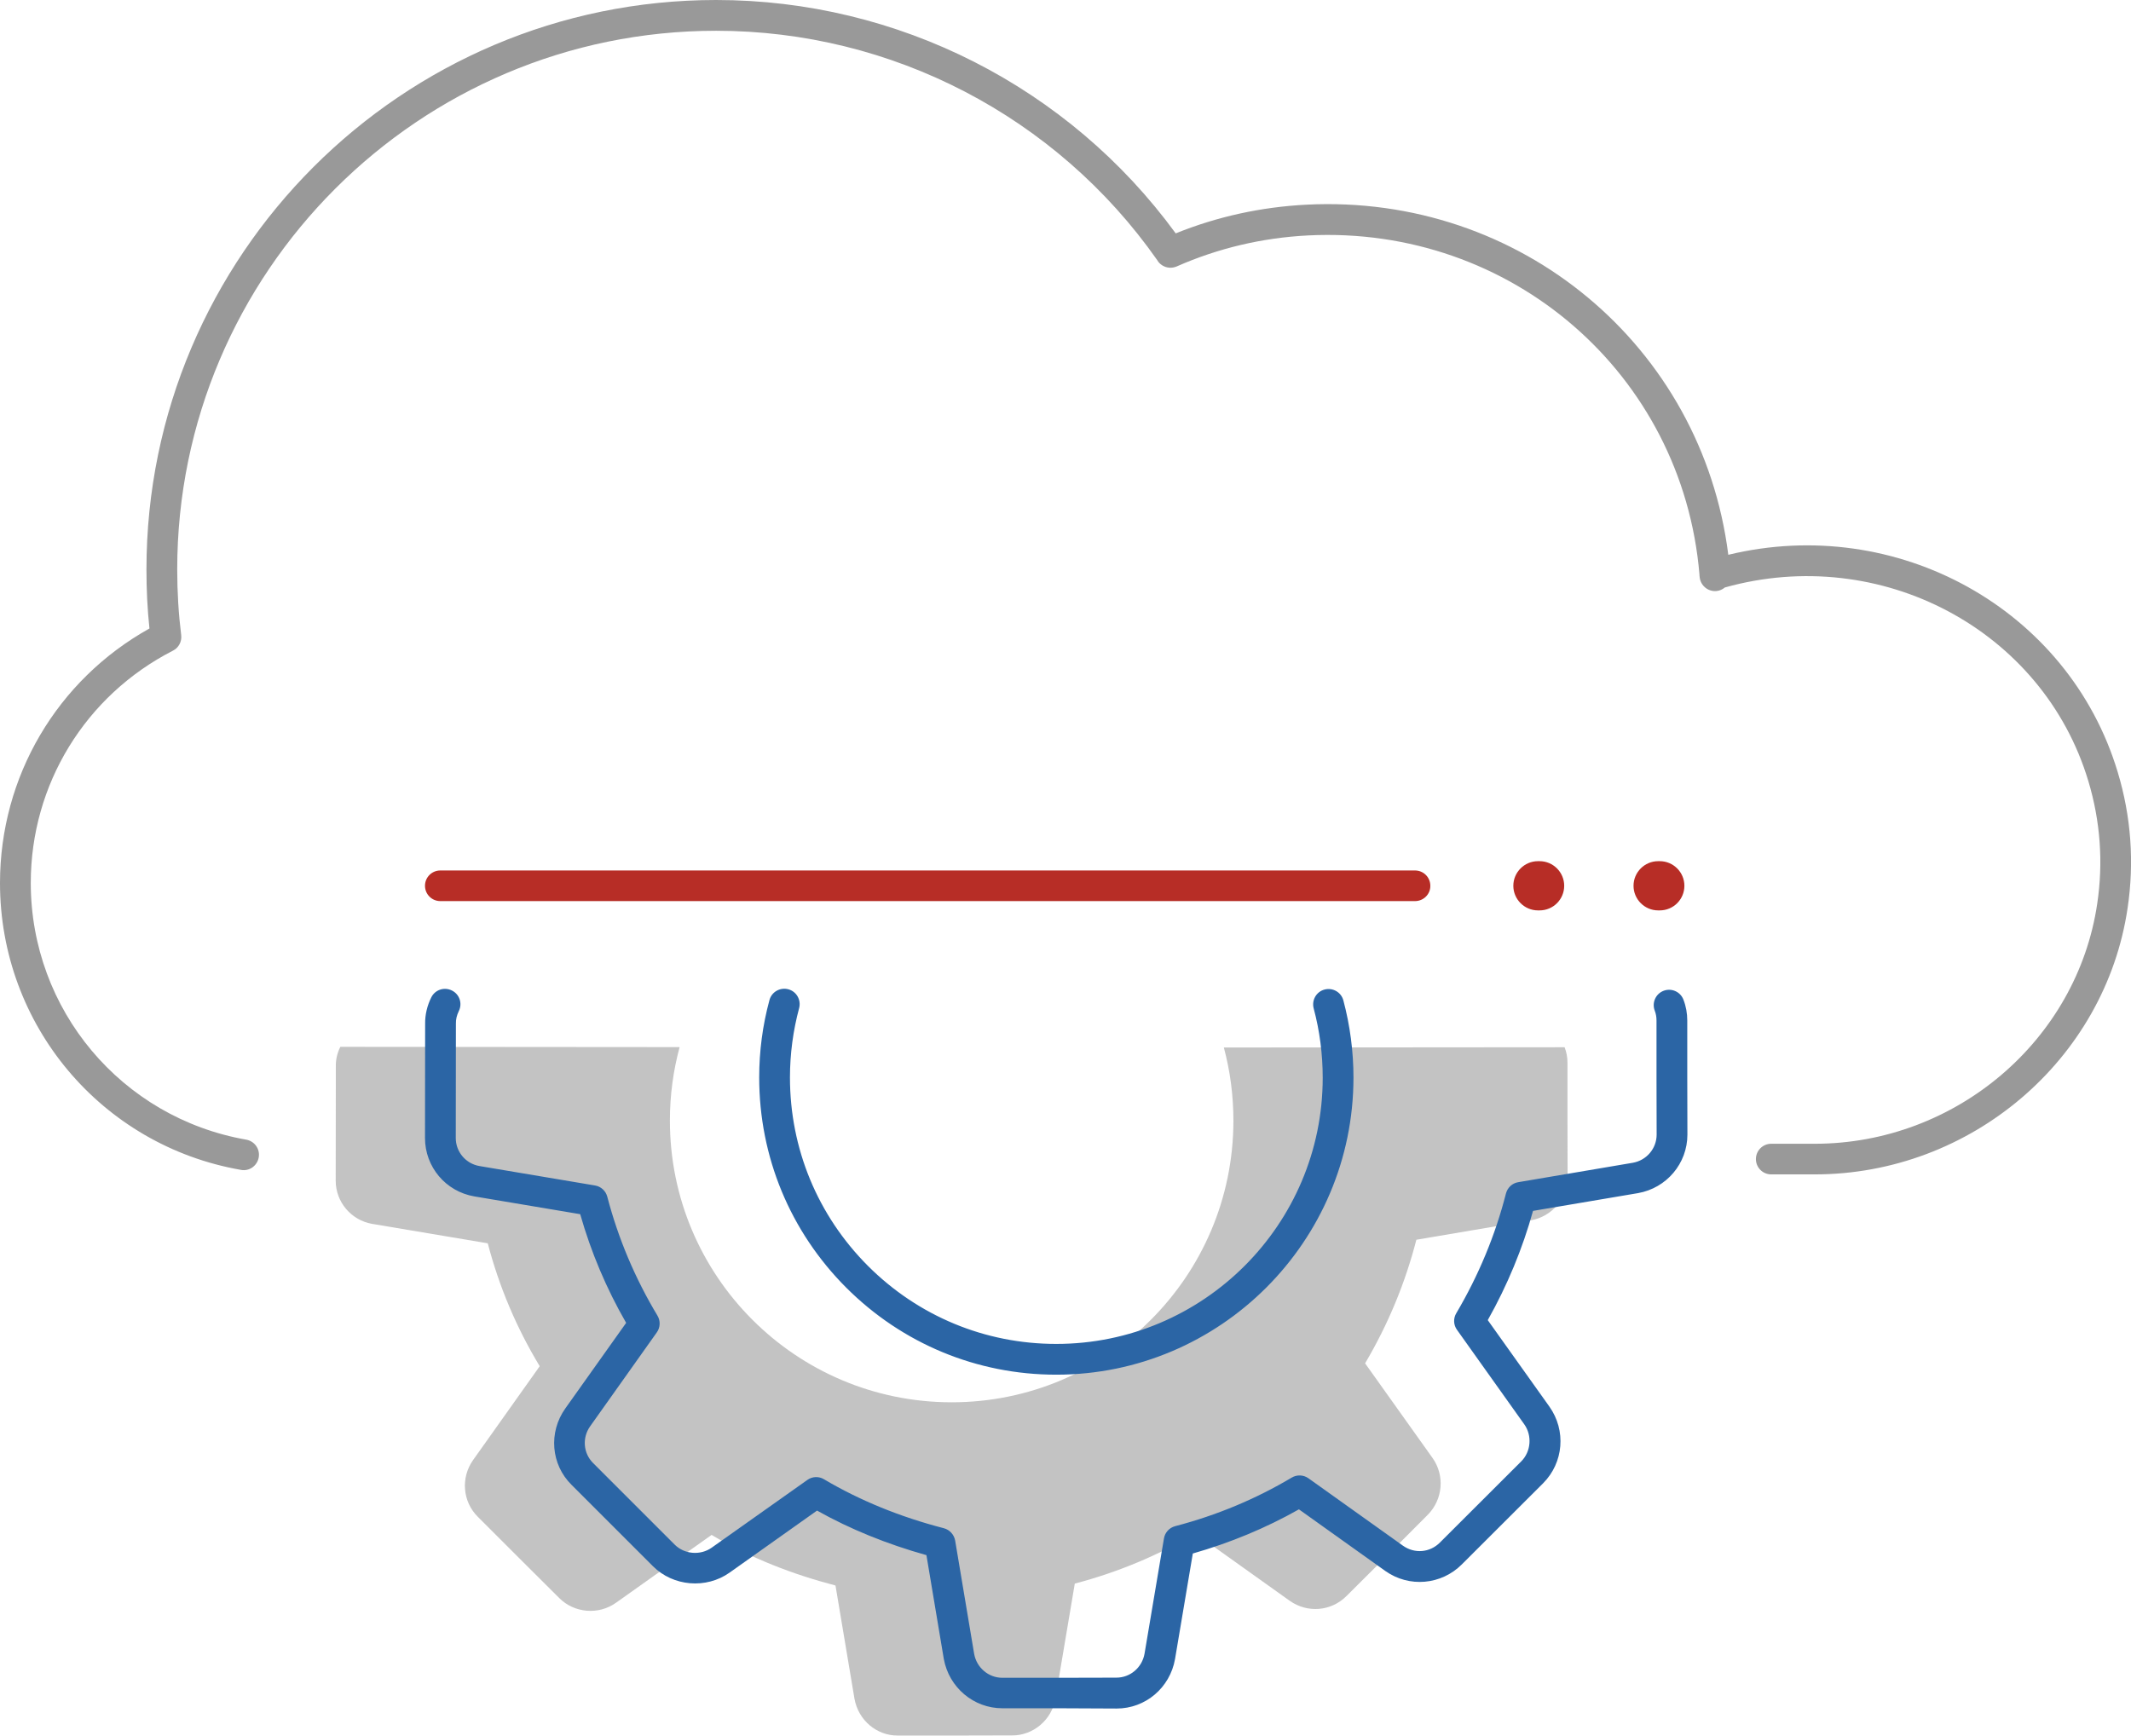 <?xml version="1.0" encoding="UTF-8"?> <!-- Generator: Adobe Illustrator 22.0.1, SVG Export Plug-In . SVG Version: 6.00 Build 0) --> <svg xmlns="http://www.w3.org/2000/svg" xmlns:xlink="http://www.w3.org/1999/xlink" id="Layer_1" x="0px" y="0px" width="155.84px" height="126.97px" viewBox="0 0 155.84 126.97" style="enable-background:new 0 0 155.84 126.97;" xml:space="preserve"> <style type="text/css"> .st0{fill:none;stroke:#575858;stroke-width:5;stroke-linecap:round;stroke-linejoin:round;stroke-miterlimit:10;} .st1{fill:#999999;} .st2{opacity:0.7;} .st3{fill:#A9A9A9;} .st4{fill:#2B65A5;} .st5{fill:#B72D26;} </style> <g> <g> <path class="st0" d="M86.14,18.45"></path> </g> <g> <path class="st1" d="M132.71,85.9h-3.18c-0.62,0-1.12-0.5-1.12-1.12c0-0.62,0.5-1.12,1.12-1.12h3.18 c10.3,0,19.18-7.55,20.66-17.56c0.45-3.02,0.23-6.04-0.65-8.97c-3.32-11.06-15.18-17.35-26.58-14.16 c-0.17,0.14-0.38,0.24-0.61,0.26c-0.61,0.06-1.15-0.38-1.23-0.98l-0.01-0.1c-0.01-0.05-0.01-0.09-0.01-0.14 c-1.24-14.66-13.77-25.53-28.61-24.79c-3.35,0.17-6.58,0.93-9.62,2.27c-0.35,0.15-0.75,0.12-1.07-0.09 c-0.15-0.1-0.27-0.22-0.35-0.37C77.26,8.52,65.21,2.25,52.37,2.25c-21.73,0-39.41,17.67-39.41,39.4c0,1.66,0.1,3.28,0.29,4.8 c0.06,0.47-0.18,0.93-0.6,1.14c-6.41,3.28-10.4,9.79-10.4,16.99c0,9.28,6.63,17.18,15.76,18.78c0.61,0.11,1.02,0.69,0.91,1.3 c-0.11,0.61-0.69,1.03-1.3,0.91C7.41,83.79,0,74.96,0,64.59c0-7.79,4.17-14.85,10.93-18.62c-0.15-1.39-0.22-2.83-0.22-4.31 C10.71,18.68,29.4,0,52.37,0c13.3,0,25.79,6.36,33.61,17.07c3.04-1.23,6.25-1.93,9.57-2.1c15.65-0.79,28.92,10.36,30.84,25.61 c12.31-2.98,24.89,3.94,28.48,15.9c0.98,3.25,1.22,6.6,0.72,9.95C153.95,77.53,144.11,85.9,132.71,85.9z"></path> </g> <g> <g> <g class="st2"> <g> <path class="st3" d="M89.5,76.62c0.46,1.71,0.7,3.51,0.7,5.36c-0.01,11.38-9.24,20.6-20.62,20.59 c-11.38-0.01-20.6-9.24-20.59-20.62c0-1.86,0.25-3.65,0.71-5.36l-24.81-0.02c-0.22,0.43-0.34,0.92-0.33,1.43l-0.01,8.36 c0,1.55,1.12,2.89,2.67,3.16l8.45,1.42c0.82,3.13,2.08,6.15,3.8,8.99l-4.87,6.86c-0.91,1.28-0.78,3.04,0.34,4.15l2.98,2.98 l2.98,2.97c1.09,1.09,2.86,1.26,4.15,0.34l6.99-4.96c2.86,1.7,5.95,2.89,9.06,3.7l1.39,8.29c0.28,1.56,1.61,2.69,3.17,2.69 l4.17,0l4.18-0.01c1.55,0,2.9-1.13,3.17-2.68l1.42-8.43c3.06-0.8,6.05-2.03,8.81-3.67l6.91,4.93c1.29,0.91,3.02,0.78,4.15-0.35 l2.98-2.97l2.97-2.98c1.09-1.1,1.26-2.86,0.34-4.15l-4.93-6.92c1.69-2.86,2.94-5.89,3.75-9.04l8.38-1.42 c1.55-0.28,2.68-1.62,2.68-3.17l-0.01-4.17l0-4.19c0-0.39-0.07-0.77-0.21-1.13L89.5,76.62z"></path> </g> </g> <g> <g> <path class="st4" d="M77.47,124.95l-4.17,0c-2.1,0-3.9-1.52-4.28-3.61l-1.27-7.59c-2.89-0.81-5.58-1.9-8-3.26l-6.4,4.54 c-1.71,1.21-4.12,1.01-5.6-0.47l-5.95-5.95c-1.51-1.49-1.7-3.84-0.46-5.59l4.45-6.26c-1.44-2.5-2.57-5.17-3.36-7.95l-7.74-1.3 c-2.1-0.36-3.61-2.16-3.61-4.27l0.01-8.36c-0.01-0.66,0.15-1.33,0.45-1.93c0.28-0.56,0.95-0.78,1.51-0.5 c0.56,0.28,0.78,0.95,0.5,1.51c-0.14,0.29-0.22,0.6-0.21,0.91l-0.01,8.37c0,1.01,0.73,1.88,1.74,2.05l8.44,1.42 c0.44,0.07,0.79,0.4,0.9,0.82c0.8,3.06,2.04,5.99,3.67,8.7c0.23,0.38,0.21,0.87-0.05,1.23l-4.87,6.86 c-0.6,0.84-0.51,1.98,0.22,2.7l5.96,5.96c0.71,0.71,1.88,0.81,2.71,0.22l6.99-4.95c0.36-0.26,0.84-0.28,1.22-0.05 c2.6,1.54,5.55,2.75,8.76,3.58c0.43,0.11,0.75,0.47,0.83,0.9l1.39,8.29c0.18,1.01,1.05,1.75,2.06,1.75l4.17,0l4.17-0.01 c0,0,0,0,0,0c1.02,0,1.88-0.74,2.06-1.75l1.42-8.43c0.07-0.44,0.4-0.79,0.82-0.9c3.03-0.79,5.9-1.99,8.52-3.55 c0.38-0.23,0.87-0.21,1.23,0.05l6.91,4.93c0.85,0.6,1.96,0.51,2.7-0.23l5.95-5.94c0.71-0.71,0.81-1.88,0.22-2.71l-4.92-6.91 c-0.26-0.36-0.28-0.84-0.05-1.22c1.63-2.76,2.85-5.7,3.63-8.75c0.11-0.43,0.46-0.76,0.9-0.83l8.38-1.42 c1.01-0.18,1.74-1.05,1.74-2.06l-0.01-4.16l0-4.19c0-0.25-0.04-0.49-0.13-0.72c-0.22-0.58,0.07-1.23,0.65-1.45 c0.58-0.22,1.23,0.07,1.45,0.65c0.19,0.49,0.28,1,0.28,1.53l0,4.18l0.01,4.16c0,2.11-1.52,3.91-3.61,4.28l-7.68,1.3 c-0.77,2.77-1.88,5.45-3.31,7.99l4.51,6.33c1.23,1.74,1.04,4.09-0.46,5.6l-5.95,5.94c-1.5,1.5-3.85,1.71-5.59,0.48l-6.32-4.51 c-2.42,1.37-5.03,2.45-7.76,3.23l-1.3,7.72c-0.37,2.1-2.16,3.62-4.27,3.62c0,0,0,0,0,0L77.47,124.95z M77.25,100.55 c0,0-0.01,0-0.01,0c-5.8,0-11.26-2.27-15.36-6.37c-4.1-4.11-6.36-9.57-6.36-15.37c0-1.92,0.25-3.82,0.75-5.66 c0.16-0.6,0.78-0.95,1.38-0.79c0.6,0.16,0.95,0.78,0.79,1.38c-0.44,1.64-0.67,3.35-0.67,5.07c0,5.2,2.02,10.09,5.7,13.78 c3.68,3.68,8.57,5.71,13.77,5.71c0,0,0.01,0,0.01,0c10.74,0,19.48-8.73,19.48-19.47c0-1.72-0.22-3.43-0.66-5.07 c-0.16-0.6,0.19-1.22,0.79-1.38c0.6-0.16,1.22,0.19,1.38,0.79c0.49,1.84,0.74,3.74,0.74,5.66 C98.97,90.81,89.22,100.55,77.25,100.55z"></path> </g> </g> </g> <g> <g> <path class="st5" d="M103.48,65.91H32.2c-0.62,0-1.12-0.5-1.12-1.12c0-0.62,0.5-1.12,1.12-1.12h71.28c0.62,0,1.12,0.5,1.12,1.12 C104.61,65.41,104.1,65.91,103.48,65.91z"></path> </g> <g> <path class="st5" d="M121.38,66.59h-0.12c-0.99,0-1.8-0.81-1.8-1.8s0.81-1.8,1.8-1.8h0.12c0.99,0,1.8,0.81,1.8,1.8 S122.38,66.59,121.38,66.59z"></path> </g> <g> <path class="st5" d="M112.59,66.59h-0.12c-0.99,0-1.8-0.81-1.8-1.8s0.81-1.8,1.8-1.8h0.12c0.99,0,1.8,0.81,1.8,1.8 S113.59,66.59,112.59,66.59z"></path> </g> </g> </g> </g> </svg> 